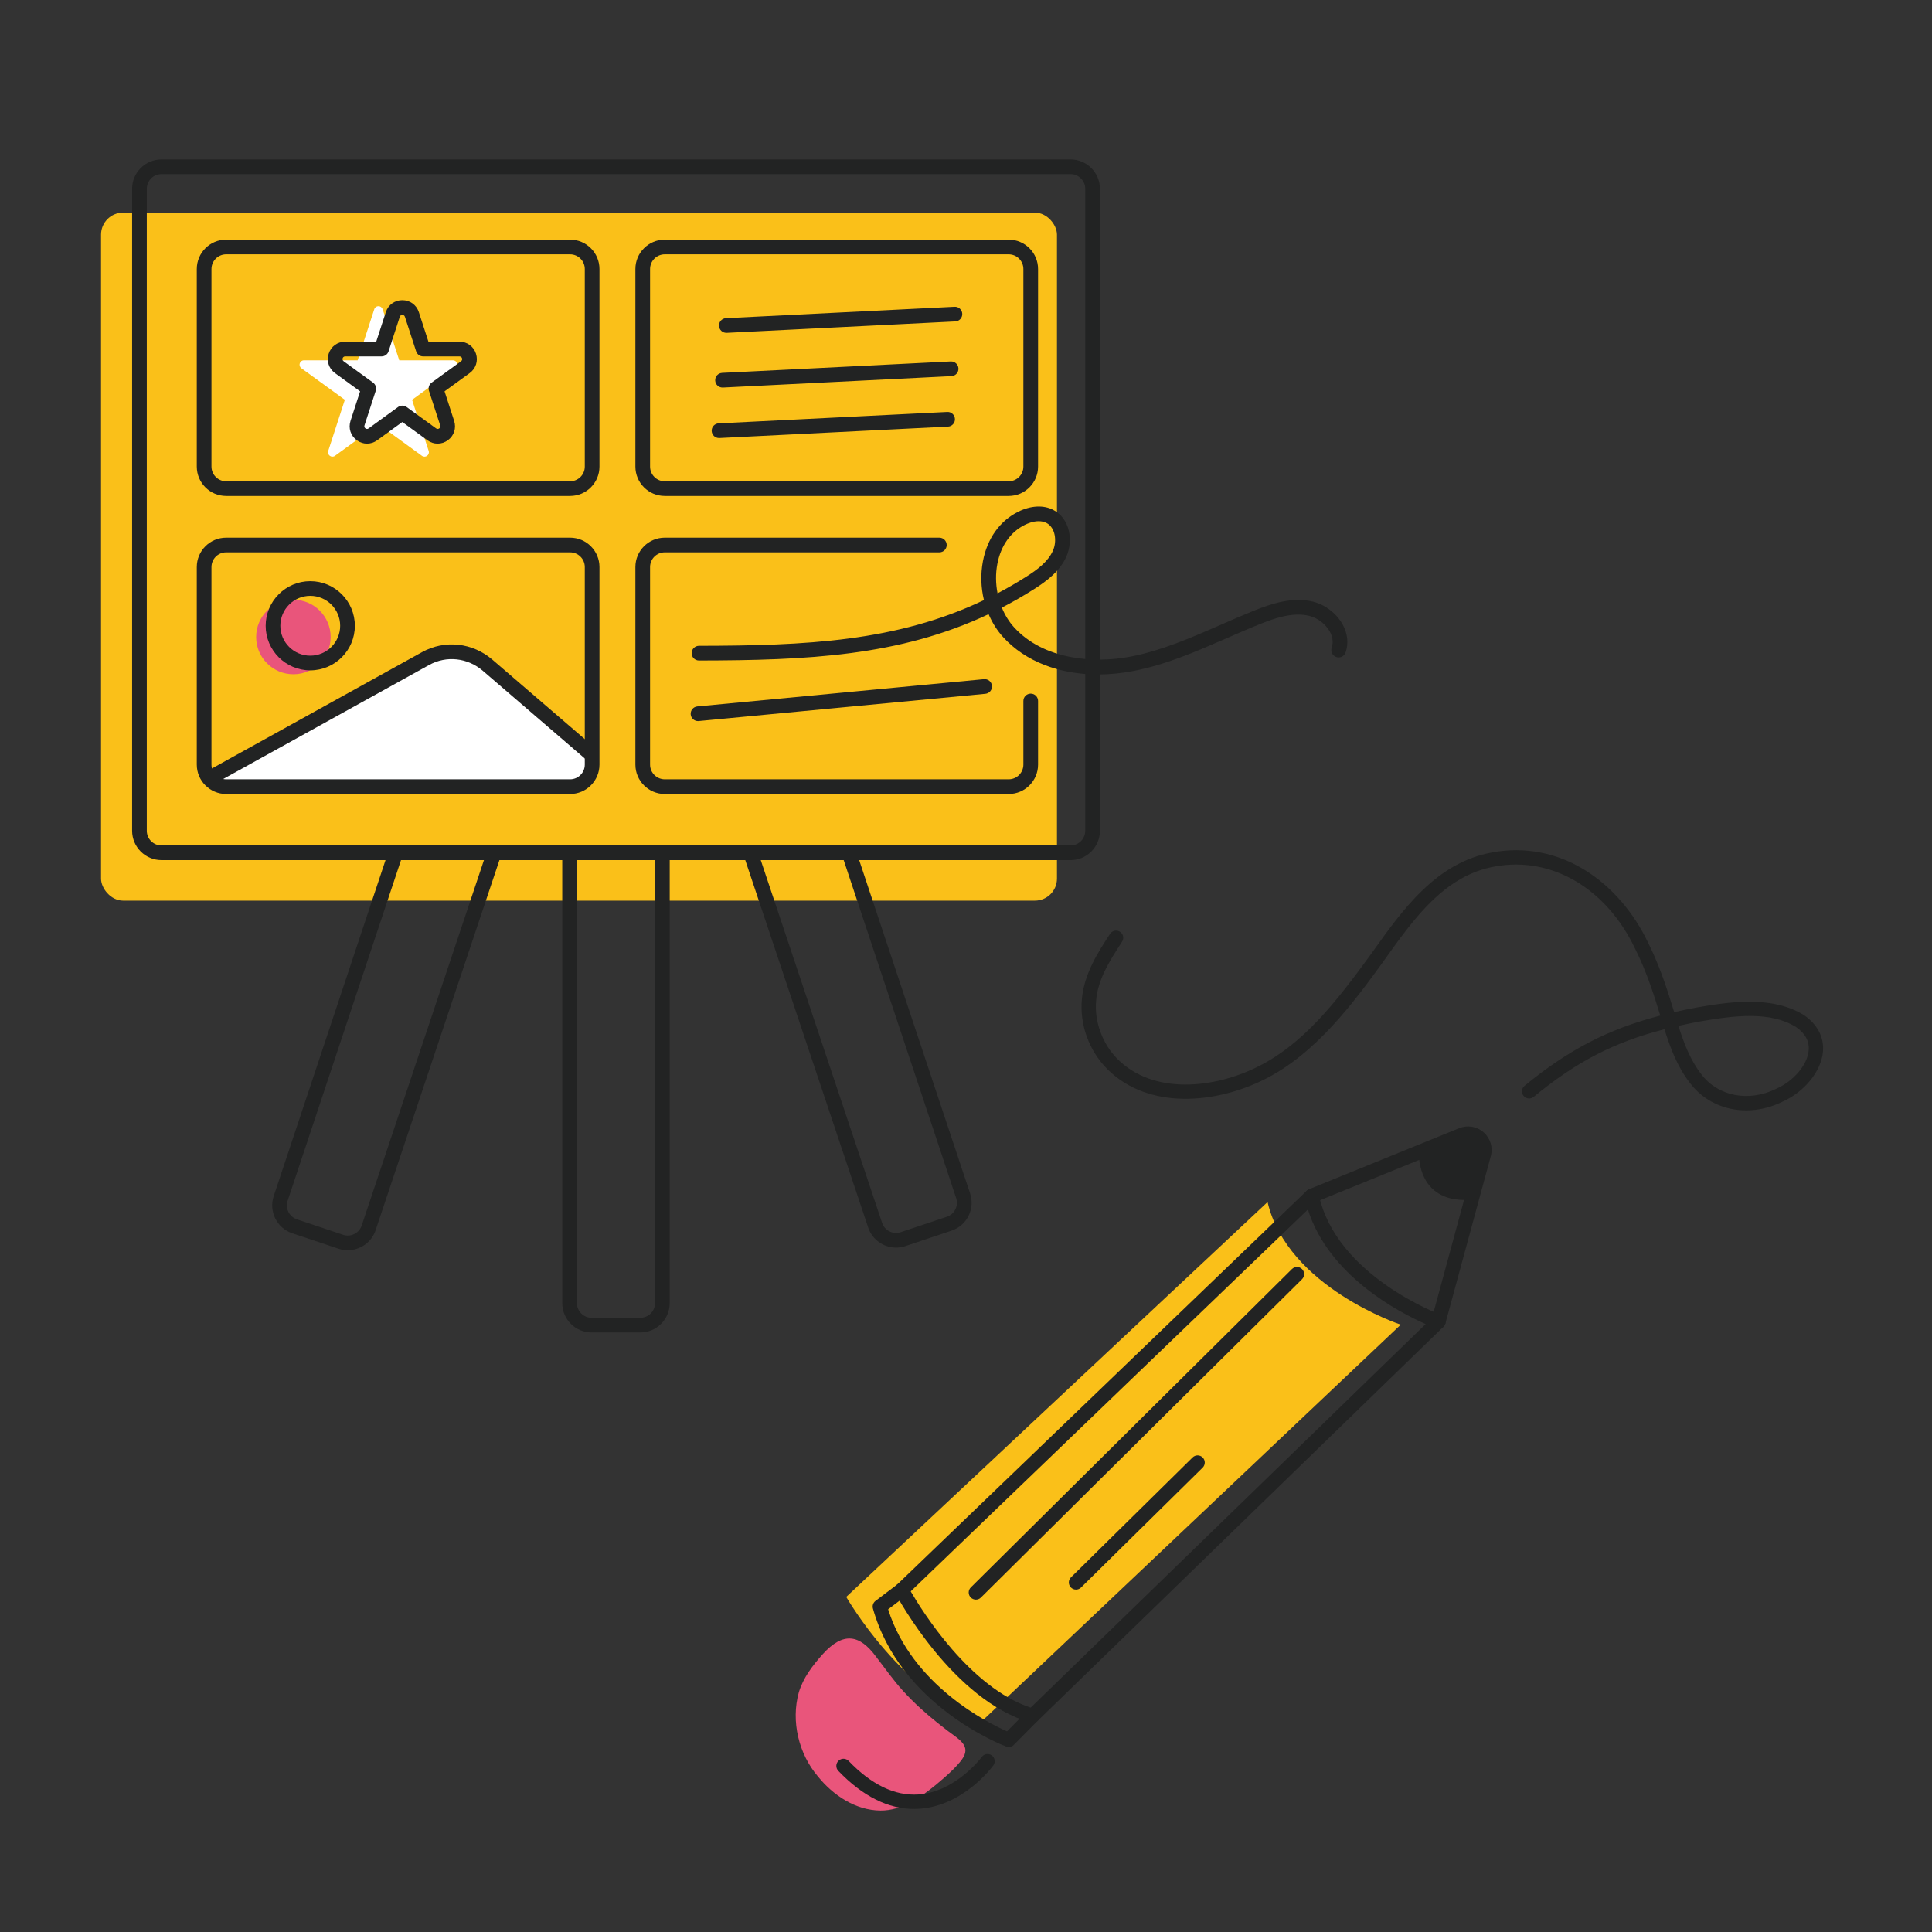 <?xml version="1.0" encoding="UTF-8"?><svg id="Capa_1" xmlns="http://www.w3.org/2000/svg" viewBox="0 0 1200 1200"><rect x="0" y="0" width="1200" height="1200" fill="#333333" stroke="none"/><defs><style>.cls-1{fill:#e9557b;}.cls-2{fill:#fff;}.cls-3{fill:#222323;}.cls-4{fill:#fac019;}</style></defs><rect class="cls-4" x="62.76" y="132.06" width="593.74" height="427.35" rx="13.68" ry="13.68"/><path class="cls-2" d="M237.67,192.06l10.31,31.74h33.37c2.63,0,3.73,3.37,1.6,4.92l-27,19.61,10.31,31.74c.81,2.51-2.05,4.59-4.19,3.04l-27-19.61-27,19.61c-2.13,1.55-5-.54-4.19-3.04l10.31-31.74-27-19.61c-2.13-1.55-1.04-4.92,1.6-4.92h33.37s10.31-31.74,10.31-31.74c.81-2.51,4.36-2.51,5.17,0Z"/><circle class="cls-1" cx="182.24" cy="395.65" r="23.14"/><path class="cls-2" d="M129.26,485.01l135.73-75.19c12.51-6.93,27.64-5.31,38.64,4.15l64,55.04-3.35,14.11-24.45,5.82-210.57-3.93Z"/><path class="cls-3" d="M664.94,534.24H100.3c-10.06,0-18.24-8.18-18.24-18.24V117.27c0-10.06,8.18-18.24,18.24-18.24h564.64c10.06,0,18.24,8.18,18.24,18.24v398.74c0,10.06-8.18,18.24-18.24,18.24ZM100.3,108.15c-5.03,0-9.12,4.09-9.12,9.12v398.74c0,5.03,4.09,9.12,9.12,9.12h564.64c5.03,0,9.12-4.09,9.12-9.12V117.27c0-5.03-4.09-9.12-9.12-9.12H100.3Z"/><path class="cls-3" d="M354.1,308.05h-213.63c-10.06,0-18.24-8.18-18.24-18.24v-122.73c0-10.06,8.18-18.24,18.24-18.24h213.63c10.06,0,18.24,8.18,18.24,18.24v122.73c0,10.06-8.18,18.24-18.24,18.24ZM140.47,157.96c-5.03,0-9.12,4.09-9.12,9.12v122.73c0,5.03,4.09,9.12,9.12,9.12h213.63c5.03,0,9.12-4.09,9.12-9.12v-122.73c0-5.03-4.09-9.12-9.12-9.12h-213.63Z"/><path class="cls-3" d="M354.1,493.16h-213.63c-10.06,0-18.24-8.18-18.24-18.24v-122.73c0-10.06,8.18-18.24,18.24-18.24h213.63c10.06,0,18.24,8.18,18.24,18.24v122.73c0,10.06-8.18,18.24-18.24,18.24ZM140.47,343.07c-5.03,0-9.12,4.09-9.12,9.12v122.73c0,5.03,4.09,9.12,9.12,9.12h213.63c5.03,0,9.12-4.09,9.12-9.12v-122.73c0-5.03-4.09-9.12-9.12-9.12h-213.63Z"/><path class="cls-3" d="M626.52,308.05h-213.63c-10.06,0-18.24-8.18-18.24-18.24v-122.73c0-10.06,8.18-18.24,18.24-18.24h213.63c10.06,0,18.24,8.18,18.24,18.24v122.73c0,10.06-8.18,18.24-18.24,18.24ZM412.89,157.96c-5.03,0-9.12,4.09-9.12,9.12v122.73c0,5.03,4.09,9.12,9.12,9.12h213.63c5.03,0,9.12-4.09,9.12-9.12v-122.73c0-5.03-4.09-9.12-9.12-9.12h-213.63Z"/><path class="cls-3" d="M626.52,493.16h-213.63c-10.06,0-18.24-8.18-18.24-18.24v-122.73c0-10.06,8.18-18.24,18.24-18.24h170.56c2.52,0,4.56,2.04,4.56,4.56s-2.04,4.56-4.56,4.56h-170.56c-5.03,0-9.12,4.09-9.12,9.12v122.73c0,5.03,4.09,9.12,9.12,9.12h213.63c5.03,0,9.12-4.09,9.12-9.12v-39.54c0-2.52,2.04-4.56,4.56-4.56s4.56,2.04,4.56,4.56v39.54c0,10.06-8.18,18.24-18.24,18.24Z"/><path class="cls-3" d="M397.73,827.62h-30.27c-10.06,0-18.24-8.18-18.24-18.24v-279.7c0-2.52,2.04-4.56,4.56-4.56h57.63c2.52,0,4.56,2.04,4.56,4.56v279.7c0,10.06-8.18,18.24-18.24,18.24ZM358.34,534.24v275.14c0,5.03,4.09,9.12,9.12,9.12h30.27c5.03,0,9.12-4.09,9.12-9.12v-275.14h-48.51Z"/><path class="cls-3" d="M556.57,774.91c-7.63,0-14.76-4.83-17.31-12.45l-77.4-231.33c-.8-2.39.49-4.97,2.88-5.77,2.39-.8,4.97.49,5.77,2.88l77.4,231.33c1.6,4.77,6.77,7.35,11.54,5.76l28.7-9.6c2.3-.77,4.16-2.4,5.25-4.59s1.27-4.66.5-6.96l-70.4-211.55c-.8-2.39.5-4.97,2.89-5.77,2.39-.8,4.97.5,5.77,2.89l70.4,211.54c1.54,4.6,1.19,9.54-.99,13.91-2.18,4.37-5.91,7.62-10.52,9.17l-28.7,9.6c-1.91.64-3.86.94-5.77.94Z"/><path class="cls-3" d="M216,776.53c-1.91,0-3.86-.3-5.77-.94l-28.71-9.6c-9.54-3.19-14.7-13.55-11.51-23.08l70.4-211.53c.79-2.39,3.37-3.68,5.77-2.89,2.39.79,3.68,3.38,2.89,5.77l-70.4,211.54c-1.6,4.78.98,9.95,5.75,11.55l28.7,9.6c4.77,1.6,9.95-.99,11.54-5.76l77.4-231.34c.8-2.39,3.39-3.68,5.77-2.88,2.39.8,3.68,3.38,2.88,5.77l-77.4,231.34c-2.55,7.62-9.68,12.45-17.31,12.45Z"/><path class="cls-3" d="M133.39,486.12c-1.6,0-3.16-.85-3.99-2.35-1.22-2.2-.42-4.98,1.78-6.2l130.88-72.48c14.18-7.85,31.38-6.02,43.82,4.68l64,55.04c1.91,1.64,2.13,4.52.48,6.43s-4.52,2.12-6.43.48l-64-55.04c-9.52-8.19-22.65-9.61-33.45-3.62l-130.88,72.48c-.7.39-1.46.57-2.21.57Z"/><path class="cls-3" d="M192.71,416.37c-15.27,0-27.7-12.43-27.7-27.7s12.43-27.7,27.7-27.7,27.7,12.43,27.7,27.7-12.43,27.7-27.7,27.7ZM192.71,370.09c-10.24,0-18.58,8.33-18.58,18.58s8.33,18.58,18.58,18.58,18.58-8.33,18.58-18.58-8.33-18.58-18.58-18.58Z"/><path class="cls-3" d="M227.98,275.56c-2.21,0-4.41-.7-6.34-2.1-3.85-2.8-5.39-7.53-3.92-12.06l5.95-18.33-15.59-11.33c-3.85-2.8-5.39-7.53-3.92-12.06,1.47-4.53,5.5-7.45,10.26-7.45h19.27l5.95-18.33c1.47-4.53,5.5-7.45,10.26-7.45s8.79,2.92,10.26,7.45h0s5.95,18.33,5.95,18.33h19.27c4.76,0,8.79,2.92,10.26,7.45,1.47,4.53-.07,9.26-3.92,12.06l-15.59,11.33,5.95,18.33c1.47,4.53-.07,9.26-3.92,12.06-3.85,2.8-8.83,2.8-12.68,0l-15.59-11.33-15.59,11.33c-1.93,1.4-4.13,2.1-6.34,2.1ZM214.42,221.37c-1.05,0-1.44.72-1.58,1.15-.14.43-.25,1.24.6,1.86l18.27,13.27c1.6,1.16,2.27,3.22,1.66,5.1l-6.98,21.48c-.33,1,.24,1.6.61,1.86.37.27,1.11.62,1.96,0l18.27-13.27c1.6-1.16,3.76-1.16,5.36,0l18.27,13.27c.85.62,1.59.27,1.96,0,.37-.27.93-.86.61-1.86l-6.98-21.48c-.61-1.88.06-3.94,1.66-5.1l18.27-13.27c.85-.62.74-1.43.6-1.86-.14-.43-.53-1.15-1.58-1.15h-22.58c-1.98,0-3.73-1.27-4.34-3.15l-6.98-21.48c-.33-1-1.13-1.15-1.58-1.15s-1.26.15-1.58,1.15l-6.98,21.48c-.61,1.88-2.36,3.15-4.34,3.15h-22.58Z"/><path class="cls-3" d="M682.01,418.92c-24.03,0-45.16-8.09-58.86-23.11-3.8-4.16-6.86-9.04-9.12-14.34-55.45,26.18-112.8,28.65-179.88,28.78h0c-2.51,0-4.56-2.04-4.56-4.55,0-2.52,2.03-4.56,4.55-4.57,66.27-.12,122.8-2.55,177.01-28.4-1.89-7.77-2.17-16.05-.65-24.09,2.68-14.21,10.52-25.17,22.06-30.86,7.68-3.79,15.54-4.2,21.55-1.12,10.59,5.41,12.55,19.23,8.28,28.93-4.06,9.24-12.43,15.45-20.08,20.3-6.67,4.23-13.34,8.05-20.04,11.52,1.87,4.58,4.44,8.77,7.63,12.26,18.37,20.13,49.44,22.58,72.4,18.14,19.27-3.72,37.86-11.84,55.84-19.7,6.74-2.95,13.71-5.99,20.67-8.79,11.71-4.71,24.25-8.65,36.57-5.66,7.72,1.87,14.86,7.37,18.65,14.36,3.05,5.63,3.67,11.76,1.73,17.27-.84,2.37-3.44,3.62-5.82,2.78-2.38-.84-3.62-3.44-2.79-5.82,1.37-3.9.14-7.53-1.14-9.89-2.56-4.72-7.58-8.58-12.79-9.84-10.31-2.5-21.42,1.4-31.02,5.26-6.83,2.74-13.73,5.76-20.42,8.68-18.43,8.05-37.5,16.38-57.76,20.29-7.51,1.45-14.88,2.16-22,2.16ZM645.2,323.72c-3.55,0-6.97,1.43-8.62,2.25-8.91,4.39-14.99,13.05-17.13,24.37-1.13,5.98-1.03,12.22.14,18.17,5.96-3.13,11.89-6.56,17.82-10.31,6.82-4.32,13.55-9.29,16.62-16.27,2.56-5.81,1.51-14.28-4.08-17.14-1.51-.77-3.15-1.06-4.75-1.06Z"/><path class="cls-3" d="M433.54,447.88c-2.32,0-4.31-1.77-4.53-4.13-.24-2.51,1.6-4.73,4.11-4.97l178.04-16.93c2.51-.24,4.73,1.6,4.97,4.11.24,2.51-1.6,4.73-4.11,4.97l-178.04,16.93c-.15.01-.29.02-.44.02Z"/><path class="cls-3" d="M451.14,206.74c-2.41,0-4.43-1.89-4.55-4.33-.13-2.51,1.81-4.66,4.33-4.78l141.98-7.09c2.51-.14,4.66,1.81,4.78,4.33.13,2.51-1.81,4.66-4.33,4.78l-141.98,7.09c-.08,0-.15,0-.23,0Z"/><path class="cls-3" d="M448.77,240.71c-2.41,0-4.43-1.89-4.55-4.33-.13-2.51,1.81-4.66,4.33-4.78l141.98-7.09c2.51-.13,4.66,1.81,4.78,4.33.13,2.51-1.81,4.66-4.33,4.78l-141.98,7.09c-.08,0-.15,0-.23,0Z"/><path class="cls-3" d="M446.59,272.07c-2.41,0-4.43-1.89-4.55-4.33-.13-2.51,1.81-4.66,4.33-4.78l141.98-7.09c2.52-.14,4.66,1.81,4.78,4.33.13,2.51-1.81,4.66-4.33,4.78l-141.98,7.09c-.08,0-.15,0-.23,0Z"/><path class="cls-1" d="M599.11,1089.89c2.81-7.33-6.01-10.94-13.68-17.34-.95-.73-1.92-1.49-2.91-2.28-6.76-5.38-14.5-12.17-21.6-20-6.07-6.6-11.49-14.44-16.79-21.28-10.17-13.78-20.31-15.73-33.15-1.51-6.27,7-12.13,14.67-14.83,23.71-4.98,17.95-.04,38.26,11.94,52.27,9.35,11.56,23.28,21,38.85,21.11,13.27.09,24.79-8.18,34.69-16.25,6.77-5.61,15.63-13.56,17.44-18.34l.04-.1Z"/><path class="cls-4" d="M870.04,822.78s-70.35-23.28-82.73-76.17l-261.7,245.26s36.47,63.44,85.39,76.12l259.04-245.22Z"/><path class="cls-3" d="M640.17,1069.94c-48.19-13.8-82.56-77.55-84-80.25-.93-1.76-.59-3.92.85-5.3l254.64-244.82c1.17-1.12,2.85-1.52,4.39-1.05,1.55.48,2.71,1.75,3.05,3.34,10.65,50.55,75.25,74.57,75.9,74.81h0c1.44.52,2.51,1.75,2.83,3.25.32,1.5-.15,3.06-1.25,4.13l-252.09,244.81c-.84.81-1.95,1.25-3.08,1.26-.42,0-.83-.05-1.24-.17ZM812.36,751.24l-246.7,237.18c7.13,12.28,36.69,59.76,74.52,72.22l245.32-238.24c-16.65-7.33-60.16-29.97-73.14-71.16Z"/><path class="cls-3" d="M606.14,993.56c1.13,0,2.25-.43,3.11-1.29l199.45-197.72c1.75-1.73,1.76-4.55.03-6.29-1.73-1.75-4.55-1.76-6.29-.03l-199.44,197.72c-1.75,1.73-1.76,4.55-.03,6.29.88.88,2.03,1.32,3.18,1.32Z"/><path class="cls-3" d="M668.33,987.33c1.12,0,2.24-.43,3.11-1.28l75.54-74.47c1.75-1.73,1.77-4.54.05-6.29-1.73-1.75-4.54-1.77-6.29-.05l-75.54,74.47c-1.75,1.73-1.77,4.54-.05,6.29.88.89,2.03,1.33,3.19,1.33Z"/><path class="cls-3" d="M626.56,1085.09c1.16,0,2.3-.46,3.14-1.32l14.85-14.98c1.73-1.74,1.72-4.56-.03-6.29-1.74-1.73-4.56-1.72-6.29.03l-12.74,12.85c-11.68-5.15-59.02-28.59-73.85-75.8l11.13-8.42c1.96-1.48,2.35-4.27.86-6.24-1.48-1.96-4.28-2.34-6.24-.86l-13.59,10.28c-1.46,1.1-2.09,2.99-1.6,4.75,16.85,60.21,80.07,84.71,82.75,85.72.52.2,1.06.29,1.59.29Z"/><path class="cls-3" d="M567.89,1123.57c1.04,0,2.09-.04,3.13-.11,27.41-1.86,45.21-25.91,45.96-26.93,1.45-1.99,1.01-4.77-.98-6.22-1.98-1.45-4.77-1.01-6.21.97h0c-.16.22-16.2,21.76-39.43,23.3-14.52.96-29.07-6.04-43.24-20.82-1.7-1.77-4.52-1.84-6.29-.13-1.77,1.7-1.83,4.52-.13,6.29,15.12,15.77,30.99,23.72,47.19,23.65Z"/><path class="cls-3" d="M1049.81,672.83c-7.9-10.1-12.18-21.48-15.99-33.56-31.86,8.21-54.78,20.31-81.24,42-1.9,1.56-4.71,1.28-6.26-.62-1.56-1.9-1.28-4.71.62-6.26,27.09-22.2,51.44-35.04,84.27-43.61-.88-2.88-1.78-5.83-2.73-8.78-4.11-12.98-8.15-23.27-12.77-32.49-17.79-37.69-52.03-57.83-87.25-51.3-31.18,5.54-50.22,32.28-68.63,58.14l-1.2,1.69c-17.23,23.67-40.83,56.1-72.97,72.23-30.38,15.33-72.46,19.31-98.01-6.36-11.29-11.4-17.15-27.59-15.68-43.29,1.34-15.87,10.31-29.58,17.52-40.59,1.35-2.06,4.1-2.63,6.16-1.28,2.06,1.35,2.63,4.11,1.28,6.16-8.47,12.94-15.04,23.84-16.1,36.5-1.21,12.95,3.83,26.83,13.13,36.23,22.4,22.5,60.18,18.57,87.69,4.69,27.95-14.03,48.13-39.78,69.75-69.48l1.17-1.65c18.54-26.05,39.56-55.57,74.29-61.74,20.21-3.75,40.3.16,58.08,11.3,16.11,10.09,29.89,26.06,38.77,44.87,4.78,9.55,8.99,20.26,13.24,33.67,1.02,3.15,1.98,6.31,2.91,9.37,4.34-1,8.84-1.93,13.51-2.81,18.51-3.21,46.48-8.07,66.9,4.52.06.04.11.07.17.11,8.44,5.75,12.64,13.84,11.83,22.8-1.11,12.19-11.53,24.96-25.34,31.1-7.23,3.53-14.79,5.25-22.12,5.28-13.71.06-26.6-5.8-34.99-16.82ZM1054.96,634.6c-4.31.82-8.46,1.67-12.47,2.58,3.52,11.06,7.47,21.4,14.36,30.21,10.31,13.55,29.33,17.23,46.23,8.94.05-.03.11-.05.16-.08,10.86-4.79,19.34-14.8,20.16-23.8.52-5.73-2.13-10.63-7.89-14.58-16.2-9.93-37.92-7.21-60.56-3.28Z"/><path class="cls-3" d="M893.5,825.3c1.95,0,3.74-1.31,4.27-3.29l28.19-103.89c1.47-5.4-.23-11.07-4.42-14.78-4.19-3.71-10.02-4.71-15.21-2.6l-93.27,37.91c-2.28.93-3.37,3.52-2.45,5.8.93,2.28,3.52,3.37,5.8,2.45l93.27-37.91c2.06-.84,4.29-.46,5.95,1.02,1.67,1.48,2.31,3.64,1.73,5.79l-28.19,103.89c-.64,2.37.76,4.82,3.13,5.46.4.11.79.16,1.19.16Z"/><path class="cls-3" d="M914.46,744.91s-32.36,6.1-33.36-29.69l29.78-11.21,8.54,4.23.91,12.78-5.86,23.89Z"/></svg>